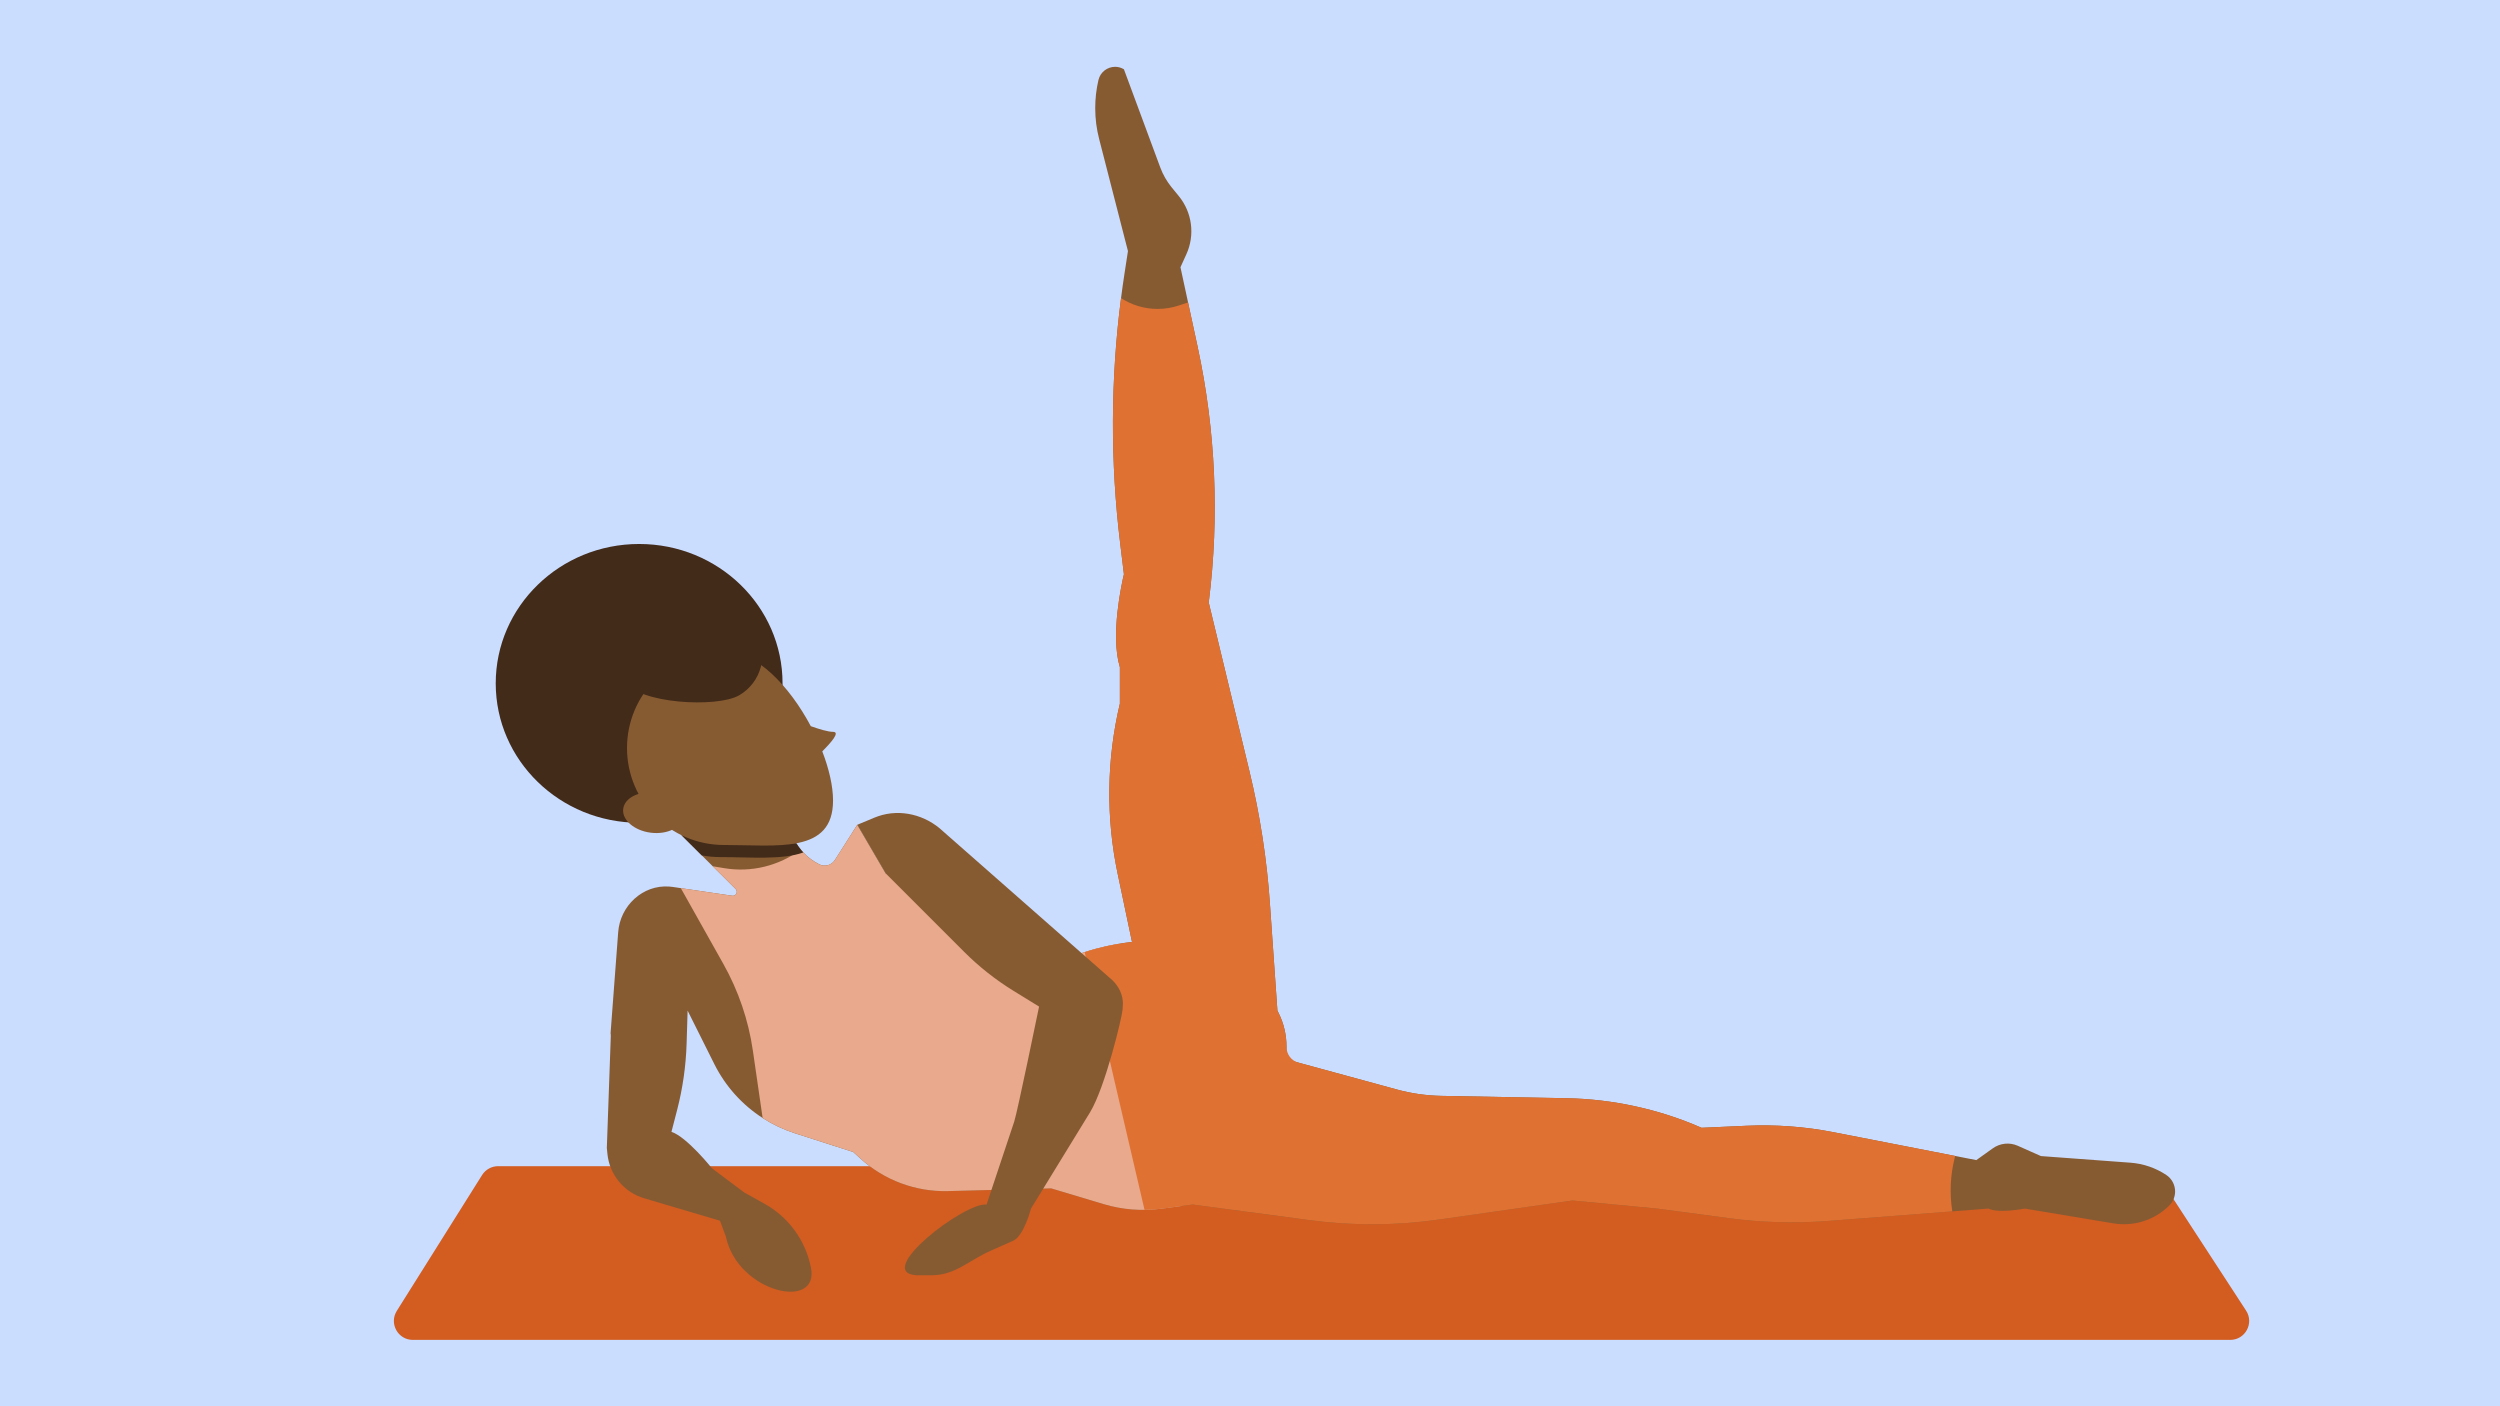<svg xmlns="http://www.w3.org/2000/svg" xmlns:xlink="http://www.w3.org/1999/xlink" width="1920" zoomAndPan="magnify" viewBox="0 0 1440 810" height="1080" preserveAspectRatio="xMidYMid meet" version="1.0"><defs><clipPath id="28d20a9a93"><path d="M 226.867 671.461 L 1295.527 671.461 L 1295.527 771.781 L 226.867 771.781 Z M 226.867 671.461 " clip-rule="nonzero"/></clipPath><clipPath id="d77532af83"><path d="M 349 38.371 L 1253 38.371 L 1253 745 L 349 745 Z M 349 38.371 " clip-rule="nonzero"/></clipPath></defs><rect x="-144" width="1728" fill="#ffffff" y="-81" height="972" fill-opacity="1"/><rect x="-144" width="1728" fill="#ffffff" y="-81" height="972" fill-opacity="1"/><rect x="-144" width="1728" fill="#caddff" y="-81" height="972" fill-opacity="1"/><path fill="#432b1a" d="M 450.75 393.621 C 450.75 437.965 413.766 473.91 368.145 473.91 C 322.523 473.91 285.539 437.965 285.539 393.621 C 285.539 349.281 322.523 313.336 368.145 313.336 C 413.766 313.336 450.75 349.281 450.75 393.621 " fill-opacity="1" fill-rule="nonzero"/><g clip-path="url(#28d20a9a93)"><path fill="#d35c20" d="M 1284.602 771.781 L 237.793 771.781 C 229.211 771.781 223.996 762.336 228.559 755.062 L 277.676 676.824 C 279.676 673.641 283.168 671.715 286.922 671.715 L 1233.656 671.715 C 1237.348 671.715 1240.789 673.578 1242.801 676.68 L 1293.746 754.918 C 1298.473 762.172 1293.266 771.781 1284.602 771.781 " fill-opacity="1" fill-rule="nonzero"/></g><g clip-path="url(#d77532af83)"><path fill="#875b32" d="M 1252.863 686.285 C 1252.863 689.195 1251.77 692.105 1249.508 694.359 C 1241.09 702.785 1229.102 706.621 1217.348 704.668 L 1166.273 696.148 C 1166.273 696.148 1159.594 697.457 1153.387 697.457 C 1150.285 697.457 1147.316 697.133 1145.332 696.148 L 1124.527 697.758 L 1052.766 703.277 C 1033.879 704.711 1014.863 704.203 996.066 701.684 L 954.527 696.148 L 905.66 691.496 L 829.035 702.43 C 804.23 705.996 779.055 706.113 754.203 702.785 L 686.934 693.82 L 679.949 694.758 L 668.879 696.223 C 665.691 696.641 662.48 696.875 659.262 696.895 C 651.328 696.984 643.375 695.867 635.738 693.594 L 605.488 684.516 L 546.043 686.078 C 527.438 686.559 509.359 679.84 495.59 667.316 L 491.473 663.57 L 457.875 652.77 C 451.242 650.633 445.004 647.68 439.281 643.98 C 427.508 636.391 417.875 625.734 411.492 612.98 L 396.066 582.121 L 395.496 600.93 C 395.105 613.945 393.258 626.879 389.988 639.488 L 386.762 651.934 C 395.648 654.887 410.031 672.879 410.031 672.879 L 428.645 686.84 L 440.344 693.34 C 454.141 701.004 463.895 714.32 467.02 729.793 L 467.039 729.895 C 472.527 755.281 424.844 744.738 418.082 712.184 L 414.684 703.129 L 371.008 690.195 C 359.418 686.75 351.066 676.652 349.875 664.641 L 349.531 661.242 L 351.812 597.066 C 351.84 596.41 351.812 595.754 351.691 595.109 L 356.074 536.941 C 357.219 521.695 370.234 509.535 385.48 510.652 C 386.188 510.707 386.906 510.777 387.625 510.887 L 392.141 511.562 L 421.754 515.941 C 423.945 516.262 425.273 513.613 423.711 512.051 L 410.52 498.953 L 404.211 492.688 L 392.504 481.055 L 458.684 485.734 C 459.457 486.988 460.312 488.199 461.25 489.336 C 461.711 489.918 462.203 490.48 462.711 491.016 C 465.34 493.809 468.438 496.105 471.902 497.852 C 475.094 499.461 478.973 498.391 480.883 495.363 L 493.797 475.07 L 510.086 502.996 L 531.938 509.379 C 553.906 515.777 572.895 529.715 585.574 548.75 L 588.902 553.758 C 591.766 558.039 597.301 559.668 602.047 557.594 L 611.77 553.332 C 616.035 551.477 620.359 549.82 624.758 548.422 C 626.969 547.676 629.223 547.031 631.484 546.422 C 635.395 545.375 639.348 544.496 643.348 543.797 C 646.238 543.305 649.121 542.887 652.027 542.559 L 643.766 503.281 C 636.949 470.91 637.395 437.445 645.047 405.258 L 645.047 384.312 C 639.395 365.906 646.285 335.371 647.258 331.254 C 647.328 330.953 647.375 330.789 647.375 330.789 L 645.238 313.172 C 639.484 266.168 639.648 218.652 645.719 171.707 C 646.301 167.102 646.957 162.492 647.656 157.91 L 649.699 144.621 L 633.113 80.086 C 631.594 74.25 630.848 68.242 630.848 62.262 C 630.848 56.859 631.457 51.445 632.695 46.133 C 633.785 41.434 637.93 38.48 642.328 38.48 C 644.02 38.48 645.766 38.945 647.375 39.898 L 668.316 96.449 C 669.852 100.613 672.09 104.477 674.879 107.922 L 678.996 112.949 C 686.695 122.375 688.395 135.355 683.352 146.438 L 679.949 153.93 L 684.324 174.199 L 689.867 199.871 C 700.238 248.012 702.43 297.582 696.312 346.453 L 696.238 347.078 L 719.762 444.539 C 725.789 469.508 729.727 494.926 731.488 520.57 L 735.797 582.121 L 736.453 583.43 C 739.496 589.5 741.031 596.156 741.031 602.883 C 741.031 605.273 740.852 607.672 740.449 610.047 L 804.676 627.57 C 813.031 629.852 821.609 631.062 830.246 631.227 L 902.262 632.57 C 915.668 632.809 929.004 634.391 942.027 637.254 C 955.09 640.09 967.832 644.234 980.121 649.605 L 1005.926 648.441 C 1022.797 647.68 1039.695 648.906 1056.258 652.172 L 1126.164 665.824 L 1138.352 668.223 L 1147.895 661.406 C 1152.086 658.426 1157.531 657.871 1162.23 659.961 L 1175.582 665.898 L 1227.176 669.715 C 1234.547 670.27 1241.645 672.695 1247.789 676.785 C 1251.117 679.023 1252.863 682.633 1252.863 686.285 " fill-opacity="1" fill-rule="nonzero"/></g><path fill="#e8a98c" d="M 679.949 644.605 L 679.949 694.758 L 668.879 696.223 C 657.773 697.711 646.465 696.805 635.738 693.594 L 605.488 684.516 L 546.043 686.078 C 527.438 686.559 509.359 679.84 495.59 667.316 L 491.473 663.57 L 457.875 652.77 C 451.242 650.633 445.004 647.68 439.281 643.98 L 433.66 605.211 C 431.117 587.637 425.355 570.695 416.656 555.223 L 392.141 511.562 L 421.754 515.941 C 423.945 516.262 425.273 513.613 423.711 512.051 L 410.52 498.953 L 417.055 500.051 C 432.625 502.68 448.598 498.809 461.25 489.336 C 464.156 492.879 467.758 495.789 471.902 497.852 C 475.094 499.461 478.973 498.391 480.883 495.363 L 493.797 475.07 L 510.086 502.996 L 531.938 509.379 C 553.906 515.777 572.895 529.715 585.574 548.75 L 588.902 553.758 C 591.766 558.039 597.301 559.668 602.047 557.594 L 611.77 553.332 C 618.168 550.523 624.758 548.215 631.484 546.422 C 635.395 545.375 639.348 544.496 643.348 543.797 L 658.129 567.723 C 672.398 590.828 679.949 617.445 679.949 644.605 " fill-opacity="1" fill-rule="nonzero"/><path fill="#df7132" d="M 1125.91 666.898 C 1123.363 676.996 1122.898 687.496 1124.527 697.758 L 1052.766 703.277 C 1033.879 704.711 1014.863 704.203 996.066 701.684 L 954.527 696.148 L 905.66 691.496 L 829.035 702.43 C 804.23 705.996 779.055 706.113 754.203 702.785 L 686.934 693.82 L 679.949 694.758 L 668.879 696.223 C 665.691 696.641 662.48 696.875 659.262 696.895 C 650.445 659.168 636.695 600.137 624.758 548.422 C 626.969 547.676 629.223 547.031 631.484 546.422 C 635.395 545.375 639.348 544.496 643.348 543.797 C 646.238 543.305 649.121 542.887 652.027 542.559 L 643.766 503.281 C 636.949 470.91 637.395 437.445 645.047 405.258 L 645.047 384.312 C 639.395 365.906 646.285 335.371 647.258 331.254 C 647.328 330.953 647.375 330.789 647.375 330.789 L 645.238 313.172 C 639.484 266.168 639.648 218.652 645.719 171.707 C 652.055 175.828 659.383 177.945 666.762 177.945 C 670.879 177.945 674.996 177.289 678.996 175.965 L 684.324 174.199 L 689.867 199.871 C 700.238 248.012 702.43 297.582 696.312 346.453 L 696.238 347.078 L 719.762 444.539 C 725.789 469.508 729.727 494.926 731.488 520.57 L 735.797 582.121 L 736.453 583.43 C 739.496 589.5 741.031 596.156 741.031 602.883 C 741.031 602.902 741.031 602.93 741.031 602.953 C 741.023 607.184 743.715 610.938 747.797 612.047 L 804.676 627.57 C 813.031 629.852 821.609 631.062 830.246 631.227 L 902.262 632.57 C 915.668 632.809 929.004 634.391 942.027 637.254 C 955.09 640.09 967.832 644.234 980.121 649.605 L 1005.926 648.441 C 1022.797 647.68 1039.695 648.906 1056.258 652.172 L 1126.164 665.824 L 1125.91 666.898 " fill-opacity="1" fill-rule="nonzero"/><path fill="#875b32" d="M 493.797 475.07 L 503.57 471 C 504.289 470.707 504.996 470.438 505.723 470.18 C 518.766 465.664 533.266 469.41 543.273 478.906 L 640.648 564.52 C 644.395 568.074 646.828 572.949 646.801 578.109 C 646.801 578.328 646.719 579.73 646.621 581.422 C 646.367 585.684 636.574 626.488 627.824 640.754 L 593.855 696.148 C 593.855 696.148 589.82 711.902 583.559 714.695 L 570.27 720.594 C 558.207 725.965 550.055 734.547 536.848 734.547 L 527.539 734.547 C 503.27 732.621 555.625 692.359 568.258 693.82 L 584.211 645.98 C 585.984 640.66 598.508 579.793 598.508 579.793 L 583.812 570.746 C 573.484 564.383 563.922 556.84 555.352 548.266 L 510.086 502.996 L 493.797 475.07 " fill-opacity="1" fill-rule="nonzero"/><path fill="#432b1a" d="M 462.711 491.016 C 450.516 495.418 432.418 493.688 414.684 493.688 C 411.102 493.688 407.586 493.344 404.211 492.688 L 392.504 481.055 L 458.684 485.734 C 459.457 486.988 460.312 488.199 461.25 489.336 C 461.711 489.918 462.203 490.48 462.711 491.016 " fill-opacity="1" fill-rule="nonzero"/><path fill="#875b32" d="M 479.836 421.547 C 477.047 421.547 472.039 420.059 467.02 418.277 C 454.859 395.375 435.734 375.004 417.012 375.004 C 386.168 375.004 361.164 400.012 361.164 430.855 C 361.164 461.699 386.168 486.707 417.012 486.707 C 447.852 486.707 479.836 491.953 479.836 461.109 C 479.836 452.891 477.555 442.945 473.637 432.773 C 478.891 427.539 484.074 421.547 479.836 421.547 " fill-opacity="1" fill-rule="nonzero"/><path fill="#432b1a" d="M 425.734 400.512 C 412.938 407.902 367.391 405.258 360 392.457 C 352.609 379.66 386.18 361.543 398.977 354.16 C 411.773 346.77 428.145 351.152 435.535 363.953 C 442.926 376.75 438.535 393.121 425.734 400.512 " fill-opacity="1" fill-rule="nonzero"/><path fill="#875b32" d="M 377.754 456.547 C 387.316 457.766 394.414 463.91 393.605 470.281 C 392.797 476.664 384.387 480.844 374.824 479.637 C 365.262 478.426 358.164 472.273 358.973 465.898 C 359.781 459.527 368.191 455.336 377.754 456.547 " fill-opacity="1" fill-rule="nonzero"/></svg>